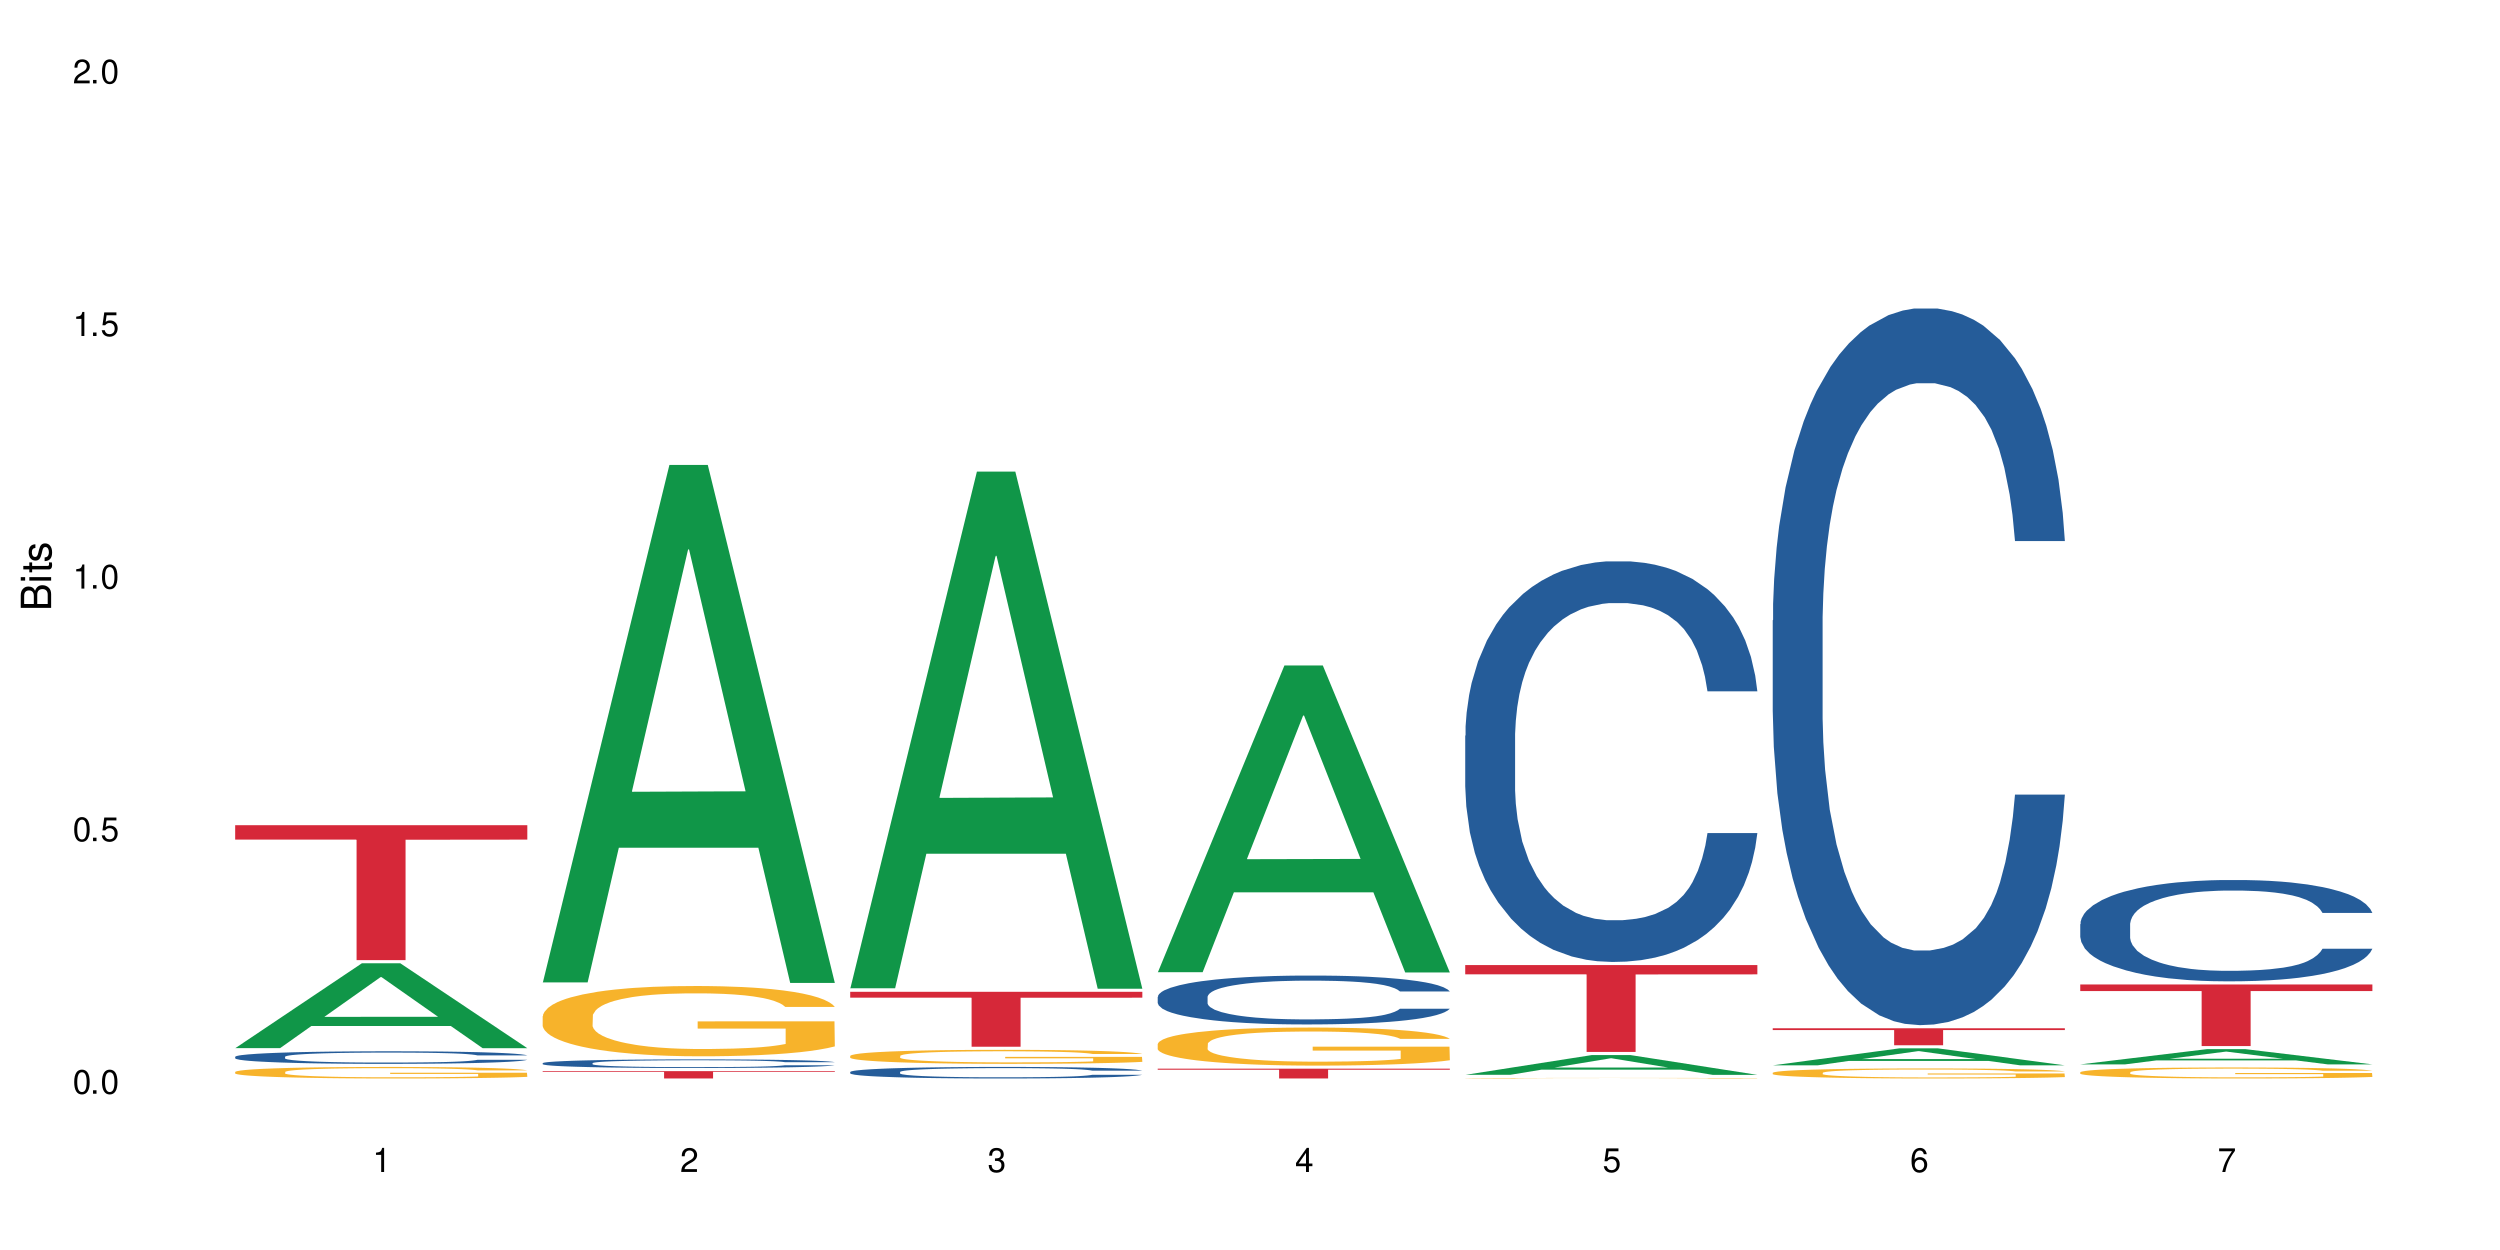 <?xml version="1.0" encoding="UTF-8"?>
<svg xmlns="http://www.w3.org/2000/svg" xmlns:xlink="http://www.w3.org/1999/xlink" width="720" height="360" viewBox="0 0 720 360">
<defs>
<g>
<g id="glyph-0-0">
</g>
<g id="glyph-0-1">
<path d="M 2.641 -6.938 C 2 -6.938 1.422 -6.656 1.078 -6.172 C 0.641 -5.562 0.406 -4.641 0.406 -3.359 C 0.406 -1.016 1.188 0.219 2.641 0.219 C 4.078 0.219 4.859 -1.016 4.859 -3.297 C 4.859 -4.641 4.656 -5.547 4.203 -6.172 C 3.844 -6.656 3.281 -6.938 2.641 -6.938 Z M 2.641 -6.188 C 3.547 -6.188 4 -5.25 4 -3.375 C 4 -1.406 3.562 -0.484 2.625 -0.484 C 1.734 -0.484 1.281 -1.438 1.281 -3.344 C 1.281 -5.25 1.734 -6.188 2.641 -6.188 Z M 2.641 -6.188 "/>
</g>
<g id="glyph-0-2">
<path d="M 1.828 -1 L 0.828 -1 L 0.828 0 L 1.828 0 Z M 1.828 -1 "/>
</g>
<g id="glyph-0-3">
<path d="M 4.562 -6.797 L 1.062 -6.797 L 0.547 -3.094 L 1.328 -3.094 C 1.719 -3.562 2.047 -3.734 2.578 -3.734 C 3.484 -3.734 4.062 -3.109 4.062 -2.094 C 4.062 -1.125 3.484 -0.531 2.578 -0.531 C 1.828 -0.531 1.375 -0.906 1.188 -1.672 L 0.328 -1.672 C 0.453 -1.109 0.547 -0.844 0.75 -0.594 C 1.125 -0.078 1.828 0.219 2.594 0.219 C 3.969 0.219 4.922 -0.781 4.922 -2.219 C 4.922 -3.562 4.031 -4.484 2.719 -4.484 C 2.25 -4.484 1.859 -4.359 1.469 -4.062 L 1.734 -5.969 L 4.562 -5.969 Z M 4.562 -6.797 "/>
</g>
<g id="glyph-0-4">
<path d="M 2.484 -4.938 L 2.484 0 L 3.328 0 L 3.328 -6.938 L 2.766 -6.938 C 2.469 -5.875 2.281 -5.734 0.984 -5.562 L 0.984 -4.938 Z M 2.484 -4.938 "/>
</g>
<g id="glyph-0-5">
<path d="M 4.859 -0.828 L 1.281 -0.828 C 1.359 -1.406 1.672 -1.781 2.5 -2.281 L 3.469 -2.828 C 4.406 -3.344 4.906 -4.062 4.906 -4.906 C 4.906 -5.484 4.672 -6.031 4.266 -6.406 C 3.859 -6.766 3.375 -6.938 2.719 -6.938 C 1.859 -6.938 1.219 -6.625 0.844 -6.031 C 0.609 -5.672 0.5 -5.234 0.484 -4.531 L 1.328 -4.531 C 1.359 -5.016 1.406 -5.281 1.531 -5.516 C 1.75 -5.938 2.188 -6.203 2.703 -6.203 C 3.469 -6.203 4.031 -5.641 4.031 -4.891 C 4.031 -4.344 3.719 -3.859 3.125 -3.516 L 2.234 -3 C 0.812 -2.172 0.406 -1.531 0.328 -0.016 L 4.859 -0.016 Z M 4.859 -0.828 "/>
</g>
<g id="glyph-0-6">
<path d="M 2.125 -3.188 L 2.578 -3.188 C 3.5 -3.188 3.984 -2.766 3.984 -1.922 C 3.984 -1.062 3.469 -0.531 2.594 -0.531 C 1.656 -0.531 1.203 -1 1.156 -2.016 L 0.312 -2.016 C 0.344 -1.453 0.438 -1.094 0.609 -0.781 C 0.953 -0.109 1.625 0.219 2.547 0.219 C 3.953 0.219 4.859 -0.625 4.859 -1.938 C 4.859 -2.828 4.516 -3.297 3.703 -3.594 C 4.344 -3.844 4.656 -4.328 4.656 -5.031 C 4.656 -6.219 3.875 -6.938 2.578 -6.938 C 1.203 -6.938 0.484 -6.172 0.453 -4.703 L 1.297 -4.703 C 1.312 -5.125 1.344 -5.359 1.453 -5.578 C 1.641 -5.969 2.062 -6.203 2.594 -6.203 C 3.344 -6.203 3.797 -5.75 3.797 -5 C 3.797 -4.516 3.609 -4.219 3.25 -4.047 C 3.016 -3.953 2.703 -3.922 2.125 -3.906 Z M 2.125 -3.188 "/>
</g>
<g id="glyph-0-7">
<path d="M 3.141 -1.672 L 3.141 0 L 3.984 0 L 3.984 -1.672 L 4.984 -1.672 L 4.984 -2.438 L 3.984 -2.438 L 3.984 -6.938 L 3.359 -6.938 L 0.266 -2.578 L 0.266 -1.672 Z M 3.141 -2.438 L 1 -2.438 L 3.141 -5.5 Z M 3.141 -2.438 "/>
</g>
<g id="glyph-0-8">
<path d="M 4.781 -5.125 C 4.609 -6.266 3.891 -6.938 2.844 -6.938 C 2.094 -6.938 1.422 -6.578 1.031 -5.953 C 0.594 -5.266 0.406 -4.422 0.406 -3.172 C 0.406 -2 0.578 -1.25 0.984 -0.641 C 1.359 -0.078 1.953 0.219 2.703 0.219 C 3.984 0.219 4.922 -0.75 4.922 -2.094 C 4.922 -3.375 4.062 -4.281 2.844 -4.281 C 2.172 -4.281 1.641 -4.031 1.281 -3.516 C 1.281 -5.234 1.828 -6.188 2.797 -6.188 C 3.391 -6.188 3.797 -5.797 3.938 -5.125 Z M 2.734 -3.531 C 3.547 -3.531 4.062 -2.953 4.062 -2.031 C 4.062 -1.156 3.484 -0.531 2.703 -0.531 C 1.922 -0.531 1.328 -1.188 1.328 -2.078 C 1.328 -2.938 1.906 -3.531 2.734 -3.531 Z M 2.734 -3.531 "/>
</g>
<g id="glyph-0-9">
<path d="M 4.984 -6.797 L 0.438 -6.797 L 0.438 -5.969 L 4.109 -5.969 C 2.5 -3.656 1.828 -2.234 1.328 0 L 2.219 0 C 2.594 -2.172 3.453 -4.047 4.984 -6.094 Z M 4.984 -6.797 "/>
</g>
<g id="glyph-1-0">
</g>
<g id="glyph-1-1">
<path d="M 0 -0.953 L 0 -4.891 C 0 -5.719 -0.234 -6.344 -0.734 -6.797 C -1.188 -7.234 -1.812 -7.469 -2.5 -7.469 C -3.547 -7.469 -4.188 -7 -4.625 -5.875 C -4.984 -6.688 -5.625 -7.094 -6.531 -7.094 C -7.172 -7.094 -7.734 -6.859 -8.141 -6.391 C -8.562 -5.922 -8.75 -5.344 -8.75 -4.5 L -8.75 -0.953 Z M -4.984 -2.062 L -7.766 -2.062 L -7.766 -4.219 C -7.766 -4.844 -7.688 -5.203 -7.453 -5.5 C -7.219 -5.812 -6.859 -5.969 -6.375 -5.969 C -5.891 -5.969 -5.531 -5.812 -5.297 -5.5 C -5.062 -5.203 -4.984 -4.844 -4.984 -4.219 Z M -0.984 -2.062 L -4 -2.062 L -4 -4.781 C -4 -5.766 -3.438 -6.359 -2.484 -6.359 C -1.547 -6.359 -0.984 -5.766 -0.984 -4.781 Z M -0.984 -2.062 "/>
</g>
<g id="glyph-1-2">
<path d="M -6.281 -1.797 L -6.281 -0.797 L 0 -0.797 L 0 -1.797 Z M -8.75 -1.797 L -8.75 -0.797 L -7.484 -0.797 L -7.484 -1.797 Z M -8.75 -1.797 "/>
</g>
<g id="glyph-1-3">
<path d="M -6.281 -3.047 L -6.281 -2.016 L -8.016 -2.016 L -8.016 -1.016 L -6.281 -1.016 L -6.281 -0.172 L -5.469 -0.172 L -5.469 -1.016 L -0.719 -1.016 C -0.078 -1.016 0.281 -1.453 0.281 -2.234 C 0.281 -2.5 0.25 -2.719 0.188 -3.047 L -0.641 -3.047 C -0.609 -2.906 -0.594 -2.766 -0.594 -2.562 C -0.594 -2.141 -0.719 -2.016 -1.156 -2.016 L -5.469 -2.016 L -5.469 -3.047 Z M -6.281 -3.047 "/>
</g>
<g id="glyph-1-4">
<path d="M -4.531 -5.25 C -5.766 -5.25 -6.469 -4.422 -6.469 -2.969 C -6.469 -1.516 -5.719 -0.562 -4.547 -0.562 C -3.562 -0.562 -3.094 -1.062 -2.734 -2.562 L -2.516 -3.484 C -2.344 -4.188 -2.094 -4.469 -1.641 -4.469 C -1.047 -4.469 -0.641 -3.875 -0.641 -3 C -0.641 -2.453 -0.797 -2 -1.062 -1.75 C -1.25 -1.594 -1.422 -1.531 -1.875 -1.469 L -1.875 -0.406 C -0.422 -0.453 0.281 -1.266 0.281 -2.922 C 0.281 -4.5 -0.5 -5.516 -1.719 -5.516 C -2.656 -5.516 -3.172 -4.984 -3.469 -3.734 L -3.703 -2.766 C -3.891 -1.953 -4.156 -1.609 -4.594 -1.609 C -5.188 -1.609 -5.547 -2.125 -5.547 -2.938 C -5.547 -3.75 -5.203 -4.172 -4.531 -4.203 Z M -4.531 -5.25 "/>
</g>
</g>
</defs>
<rect x="-72" y="-36" width="864" height="432" fill="rgb(100%, 100%, 100%)" fill-opacity="1"/>
<path fill-rule="nonzero" fill="rgb(6.275%, 58.824%, 28.235%)" fill-opacity="1" d="M 67.73 301.859 L 67.82 301.836 L 104.227 277.418 L 115.281 277.418 L 151.867 301.883 L 139.012 301.883 L 129.844 295.496 L 89.664 295.496 L 80.676 301.859 L 67.73 301.859 L 93.527 292.855 L 126.156 292.832 L 109.887 281.414 L 109.707 281.391 L 109.527 281.461 L 93.438 292.832 L 93.527 292.855 Z M 67.73 301.859 "/>
<path fill-rule="nonzero" fill="rgb(14.51%, 36.078%, 60%)" fill-opacity="1" d="M 67.73 304.348 L 67.832 304.344 L 67.832 304.266 L 68.141 304.141 L 68.859 303.98 L 69.578 303.871 L 71.426 303.676 L 73.988 303.488 L 76.656 303.344 L 78.605 303.258 L 80.352 303.191 L 84.352 303.066 L 86.918 303.004 L 89.688 302.949 L 93.074 302.895 L 95.535 302.859 L 101.078 302.809 L 105.18 302.785 L 108.363 302.773 L 115.238 302.773 L 119.34 302.785 L 122.316 302.805 L 125.598 302.828 L 128.371 302.859 L 133.191 302.934 L 137.5 303.023 L 139.449 303.078 L 142.527 303.18 L 144.891 303.281 L 146.531 303.367 L 148.379 303.488 L 150.02 303.637 L 151.25 303.805 L 151.867 303.949 L 137.5 303.949 L 136.785 303.816 L 135.961 303.715 L 134.422 303.578 L 132.883 303.48 L 130.73 303.387 L 128.781 303.324 L 126.113 303.262 L 123.754 303.219 L 121.289 303.191 L 118.93 303.172 L 114.414 303.152 L 109.184 303.152 L 107.234 303.156 L 103.23 303.184 L 101.078 303.207 L 98 303.254 L 95.844 303.297 L 93.281 303.363 L 91.535 303.418 L 89.379 303.504 L 87.84 303.582 L 86.098 303.691 L 85.07 303.773 L 84.148 303.863 L 83.328 303.973 L 82.711 304.09 L 82.301 304.211 L 82.094 304.332 L 82.094 304.844 L 82.301 304.965 L 82.812 305.102 L 84.148 305.305 L 86.098 305.48 L 88.355 305.617 L 90.508 305.719 L 91.742 305.766 L 93.383 305.816 L 95.945 305.883 L 99.641 305.949 L 101.797 305.977 L 105.078 306.004 L 108.465 306.016 L 112.98 306.016 L 116.98 306.004 L 119.648 305.984 L 122.418 305.957 L 126.215 305.902 L 128.574 305.852 L 130.629 305.785 L 132.168 305.723 L 133.191 305.672 L 134.73 305.57 L 135.961 305.457 L 136.887 305.34 L 137.5 305.227 L 151.867 305.227 L 151.25 305.359 L 150.328 305.488 L 149.402 305.586 L 147.969 305.699 L 146.324 305.805 L 143.965 305.918 L 142.016 305.996 L 139.449 306.078 L 137.09 306.141 L 134.527 306.195 L 130.73 306.262 L 128.266 306.297 L 125.598 306.324 L 122.418 306.352 L 118.418 306.375 L 114.109 306.391 L 110.105 306.391 L 105.797 306.387 L 102.617 306.371 L 98.41 306.344 L 93.176 306.281 L 89.379 306.219 L 86.406 306.156 L 83.84 306.09 L 80.969 306.004 L 77.273 305.855 L 75.016 305.742 L 73.477 305.652 L 71.734 305.523 L 70.5 305.406 L 69.066 305.223 L 68.039 304.988 L 67.73 304.805 Z M 67.73 304.348 "/>
<path fill-rule="nonzero" fill="rgb(96.863%, 70.196%, 16.863%)" fill-opacity="1" d="M 67.73 308.707 L 67.832 308.703 L 67.832 308.641 L 68.242 308.504 L 69.27 308.316 L 70.605 308.164 L 72.039 308.043 L 72.965 307.977 L 74.504 307.887 L 75.836 307.82 L 79.223 307.684 L 83.531 307.555 L 85.891 307.5 L 88.559 307.449 L 92.355 307.391 L 94.102 307.371 L 99.438 307.32 L 105.488 307.293 L 112.16 307.281 L 115.238 307.285 L 119.441 307.297 L 125.188 307.332 L 128.473 307.363 L 131.039 307.391 L 133.707 307.43 L 136.988 307.492 L 140.066 307.566 L 142.527 307.637 L 144.992 307.73 L 147.043 307.824 L 148.789 307.934 L 150.328 308.059 L 151.25 308.164 L 151.867 308.273 L 137.605 308.273 L 136.785 308.164 L 135.859 308.082 L 134.32 307.984 L 132.781 307.91 L 131.242 307.852 L 128.371 307.773 L 125.906 307.727 L 122.828 307.684 L 119.855 307.656 L 116.469 307.637 L 114.414 307.633 L 108.977 307.633 L 104.055 307.652 L 101.18 307.676 L 99.129 307.703 L 96.254 307.746 L 94.512 307.785 L 93.484 307.809 L 90.406 307.902 L 88.355 307.988 L 87.227 308.043 L 85.789 308.137 L 84.762 308.219 L 83.633 308.34 L 83.02 308.43 L 82.199 308.637 L 82.094 309.184 L 82.402 309.297 L 83.02 309.422 L 83.84 309.531 L 85.07 309.648 L 86.301 309.734 L 88.457 309.852 L 90.305 309.934 L 91.742 309.984 L 94.512 310.066 L 95.641 310.094 L 98.309 310.148 L 101.078 310.191 L 104.465 310.227 L 107.027 310.246 L 111.133 310.262 L 116.363 310.262 L 122.52 310.242 L 126.422 310.219 L 129.09 310.191 L 130.832 310.172 L 132.988 310.137 L 134.527 310.109 L 135.961 310.074 L 137.707 310.023 L 137.707 309.297 L 112.363 309.293 L 112.363 308.953 L 151.762 308.953 L 151.867 310.137 L 149.711 310.219 L 147.043 310.301 L 144.48 310.359 L 141.812 310.41 L 138.016 310.469 L 134.938 310.504 L 130.215 310.547 L 125.906 310.574 L 121.395 310.594 L 117.391 310.602 L 112.672 310.605 L 108.465 310.602 L 103.949 310.582 L 100.359 310.559 L 97.074 310.527 L 93.793 310.488 L 89.688 310.422 L 87.02 310.371 L 84.25 310.309 L 81.48 310.234 L 79.016 310.152 L 77.375 310.086 L 75.734 310.016 L 73.988 309.922 L 72.348 309.82 L 71.117 309.727 L 69.988 309.621 L 69.168 309.52 L 68.348 309.383 L 67.938 309.273 L 67.73 309.18 Z M 67.73 308.707 "/>
<path fill-rule="nonzero" fill="rgb(83.922%, 15.686%, 22.353%)" fill-opacity="1" d="M 67.73 237.648 L 151.867 237.648 L 151.867 241.809 L 116.801 241.848 L 116.801 276.527 L 102.695 276.527 L 102.695 241.883 L 102.488 241.809 L 67.73 241.809 Z M 67.73 237.648 "/>
<path fill-rule="nonzero" fill="rgb(6.275%, 58.824%, 28.235%)" fill-opacity="1" d="M 156.293 282.938 L 156.383 282.801 L 192.789 133.906 L 203.844 133.906 L 240.43 283.078 L 227.574 283.078 L 218.406 244.141 L 178.227 244.141 L 169.238 282.938 L 156.293 282.938 L 182.094 228.031 L 214.723 227.895 L 198.453 158.277 L 198.273 158.141 L 198.094 158.559 L 182.004 227.895 L 182.094 228.031 Z M 156.293 282.938 "/>
<path fill-rule="nonzero" fill="rgb(14.51%, 36.078%, 60%)" fill-opacity="1" d="M 156.293 306.184 L 156.398 306.18 L 156.398 306.129 L 156.703 306.039 L 157.422 305.934 L 158.141 305.855 L 159.988 305.723 L 162.555 305.594 L 165.223 305.492 L 167.172 305.434 L 168.914 305.391 L 172.918 305.305 L 175.48 305.262 L 178.25 305.223 L 181.637 305.184 L 184.102 305.164 L 189.641 305.125 L 193.746 305.109 L 196.926 305.102 L 203.801 305.102 L 207.902 305.113 L 210.879 305.125 L 214.164 305.141 L 216.934 305.164 L 221.754 305.211 L 226.066 305.277 L 228.016 305.312 L 231.094 305.383 L 233.453 305.449 L 235.094 305.508 L 236.941 305.594 L 238.582 305.695 L 239.812 305.812 L 240.43 305.91 L 226.066 305.91 L 225.348 305.816 L 224.527 305.746 L 222.988 305.656 L 221.449 305.59 L 219.293 305.523 L 217.344 305.48 L 214.676 305.438 L 212.316 305.41 L 209.855 305.391 L 207.492 305.375 L 202.98 305.363 L 197.746 305.363 L 195.797 305.367 L 191.797 305.383 L 189.641 305.402 L 186.562 305.434 L 184.406 305.461 L 181.844 305.508 L 180.098 305.547 L 177.945 305.605 L 176.406 305.656 L 174.66 305.73 L 173.633 305.789 L 172.711 305.852 L 171.891 305.926 L 171.273 306.008 L 170.863 306.09 L 170.66 306.172 L 170.66 306.523 L 170.863 306.605 L 171.379 306.703 L 172.711 306.84 L 174.66 306.961 L 176.918 307.055 L 179.074 307.125 L 180.305 307.156 L 181.945 307.191 L 184.512 307.238 L 188.203 307.281 L 190.359 307.301 L 193.641 307.32 L 197.027 307.328 L 201.543 307.328 L 205.543 307.32 L 208.211 307.309 L 210.98 307.289 L 214.777 307.25 L 217.137 307.215 L 219.191 307.172 L 220.73 307.129 L 221.754 307.094 L 223.293 307.023 L 224.527 306.945 L 225.449 306.863 L 226.066 306.789 L 240.43 306.789 L 239.812 306.879 L 238.891 306.969 L 237.969 307.031 L 236.531 307.113 L 234.891 307.184 L 232.527 307.262 L 230.578 307.312 L 228.016 307.371 L 225.656 307.414 L 223.09 307.453 L 219.293 307.5 L 216.832 307.52 L 214.164 307.543 L 210.98 307.559 L 206.98 307.574 L 202.672 307.586 L 198.668 307.586 L 194.359 307.582 L 191.18 307.574 L 186.973 307.555 L 181.738 307.512 L 177.945 307.469 L 174.969 307.426 L 172.402 307.379 L 169.531 307.32 L 165.836 307.219 L 163.578 307.141 L 162.039 307.078 L 160.297 306.988 L 159.066 306.91 L 157.629 306.781 L 156.602 306.621 L 156.293 306.496 Z M 156.293 306.184 "/>
<path fill-rule="nonzero" fill="rgb(96.863%, 70.196%, 16.863%)" fill-opacity="1" d="M 156.293 292.641 L 156.398 292.621 L 156.398 292.25 L 156.809 291.422 L 157.832 290.273 L 159.168 289.332 L 160.605 288.59 L 161.527 288.203 L 163.066 287.648 L 164.398 287.242 L 167.785 286.41 L 172.094 285.633 L 174.457 285.301 L 177.121 284.988 L 180.918 284.637 L 182.664 284.508 L 188 284.211 L 194.051 284.027 L 200.723 283.969 L 203.801 283.988 L 208.008 284.062 L 213.754 284.266 L 217.035 284.449 L 219.602 284.637 L 222.27 284.875 L 225.551 285.246 L 228.629 285.688 L 231.094 286.133 L 233.555 286.688 L 235.605 287.277 L 237.352 287.926 L 238.891 288.703 L 239.812 289.348 L 240.43 289.996 L 226.168 289.996 L 225.348 289.348 L 224.422 288.852 L 222.883 288.242 L 221.344 287.797 L 219.805 287.445 L 216.934 286.965 L 214.473 286.668 L 211.395 286.41 L 208.418 286.242 L 205.031 286.133 L 202.98 286.098 L 197.543 286.098 L 192.617 286.227 L 189.742 286.375 L 187.691 286.52 L 184.816 286.797 L 183.074 287.02 L 182.047 287.168 L 178.969 287.742 L 176.918 288.258 L 175.789 288.609 L 174.352 289.164 L 173.328 289.664 L 172.199 290.402 L 171.582 290.957 L 170.762 292.215 L 170.66 295.543 L 170.965 296.246 L 171.582 297.004 L 172.402 297.668 L 173.633 298.371 L 174.867 298.906 L 177.02 299.629 L 178.867 300.109 L 180.305 300.422 L 183.074 300.922 L 184.203 301.09 L 186.871 301.422 L 189.641 301.68 L 193.027 301.902 L 195.59 302.012 L 199.695 302.105 L 204.93 302.105 L 211.086 301.996 L 214.984 301.848 L 217.652 301.699 L 219.395 301.57 L 221.551 301.367 L 223.09 301.18 L 224.527 300.977 L 226.27 300.664 L 226.27 296.246 L 200.926 296.227 L 200.926 294.156 L 240.328 294.137 L 240.43 301.367 L 238.273 301.863 L 235.605 302.344 L 233.043 302.715 L 230.375 303.031 L 226.578 303.379 L 223.5 303.602 L 218.781 303.863 L 214.473 304.027 L 209.957 304.137 L 205.953 304.195 L 201.234 304.211 L 197.027 304.176 L 192.512 304.066 L 188.922 303.918 L 185.641 303.73 L 182.355 303.492 L 178.25 303.102 L 175.582 302.789 L 172.812 302.402 L 170.043 301.938 L 167.582 301.441 L 165.938 301.051 L 164.297 300.609 L 162.555 300.055 L 160.91 299.426 L 159.68 298.852 L 158.551 298.203 L 157.73 297.594 L 156.91 296.762 L 156.5 296.098 L 156.293 295.523 Z M 156.293 292.641 "/>
<path fill-rule="nonzero" fill="rgb(83.922%, 15.686%, 22.353%)" fill-opacity="1" d="M 156.293 308.477 L 240.43 308.477 L 240.43 308.707 L 205.363 308.707 L 205.363 310.605 L 191.258 310.605 L 191.258 308.711 L 191.051 308.707 L 156.293 308.707 Z M 156.293 308.477 "/>
<path fill-rule="nonzero" fill="rgb(6.275%, 58.824%, 28.235%)" fill-opacity="1" d="M 244.859 284.613 L 244.949 284.473 L 281.352 135.812 L 292.41 135.812 L 328.992 284.754 L 316.141 284.754 L 306.969 245.875 L 266.789 245.875 L 257.801 284.613 L 244.859 284.613 L 270.656 229.793 L 303.285 229.652 L 287.016 160.145 L 286.836 160.004 L 286.656 160.426 L 270.566 229.652 L 270.656 229.793 Z M 244.859 284.613 "/>
<path fill-rule="nonzero" fill="rgb(14.51%, 36.078%, 60%)" fill-opacity="1" d="M 244.859 308.723 L 244.961 308.723 L 244.961 308.648 L 245.27 308.531 L 245.988 308.387 L 246.703 308.285 L 248.551 308.105 L 251.117 307.934 L 253.785 307.801 L 255.734 307.719 L 257.477 307.66 L 261.48 307.547 L 264.043 307.488 L 266.816 307.438 L 270.199 307.387 L 272.664 307.355 L 278.203 307.305 L 282.309 307.285 L 285.488 307.277 L 292.363 307.277 L 296.469 307.289 L 299.441 307.305 L 302.727 307.328 L 305.496 307.355 L 310.32 307.422 L 314.629 307.508 L 316.578 307.555 L 319.656 307.648 L 322.016 307.742 L 323.656 307.82 L 325.504 307.934 L 327.145 308.07 L 328.379 308.227 L 328.992 308.355 L 314.629 308.355 L 313.91 308.234 L 313.09 308.141 L 311.551 308.016 L 310.012 307.926 L 307.855 307.84 L 305.906 307.781 L 303.238 307.723 L 300.879 307.688 L 298.418 307.66 L 296.059 307.641 L 291.543 307.621 L 286.309 307.621 L 284.359 307.629 L 280.359 307.652 L 278.203 307.676 L 275.125 307.719 L 272.973 307.758 L 270.406 307.816 L 268.66 307.871 L 266.508 307.949 L 264.969 308.02 L 263.223 308.117 L 262.199 308.195 L 261.273 308.281 L 260.453 308.379 L 259.84 308.488 L 259.426 308.602 L 259.223 308.711 L 259.223 309.18 L 259.426 309.289 L 259.941 309.418 L 261.273 309.605 L 263.223 309.766 L 265.48 309.895 L 267.637 309.984 L 268.867 310.027 L 270.508 310.074 L 273.074 310.137 L 276.77 310.199 L 278.922 310.223 L 282.207 310.246 L 285.59 310.258 L 290.105 310.258 L 294.109 310.246 L 296.773 310.23 L 299.547 310.207 L 303.344 310.156 L 305.703 310.105 L 307.754 310.047 L 309.293 309.992 L 310.32 309.941 L 311.859 309.848 L 313.09 309.746 L 314.012 309.637 L 314.629 309.535 L 328.992 309.535 L 328.379 309.656 L 327.453 309.773 L 326.531 309.863 L 325.094 309.969 L 323.453 310.062 L 321.094 310.172 L 319.145 310.242 L 316.578 310.316 L 314.219 310.375 L 311.652 310.426 L 307.855 310.488 L 305.395 310.516 L 302.727 310.547 L 299.547 310.57 L 295.543 310.59 L 291.234 310.602 L 287.234 310.605 L 282.926 310.602 L 279.742 310.586 L 275.535 310.559 L 270.305 310.504 L 266.508 310.449 L 263.531 310.391 L 260.965 310.328 L 258.094 310.246 L 254.398 310.113 L 252.145 310.008 L 250.605 309.926 L 248.859 309.805 L 247.629 309.699 L 246.191 309.527 L 245.164 309.312 L 244.859 309.145 Z M 244.859 308.723 "/>
<path fill-rule="nonzero" fill="rgb(96.863%, 70.196%, 16.863%)" fill-opacity="1" d="M 244.859 304.078 L 244.961 304.074 L 244.961 304 L 245.371 303.836 L 246.398 303.609 L 247.73 303.418 L 249.168 303.273 L 250.09 303.195 L 251.629 303.086 L 252.965 303.004 L 256.348 302.836 L 260.66 302.684 L 263.02 302.617 L 265.688 302.555 L 269.484 302.484 L 271.227 302.457 L 276.562 302.398 L 282.617 302.363 L 289.285 302.352 L 292.363 302.355 L 296.57 302.371 L 302.316 302.41 L 305.598 302.449 L 308.164 302.484 L 310.832 302.531 L 314.117 302.605 L 317.195 302.695 L 319.656 302.781 L 322.117 302.895 L 324.172 303.012 L 325.914 303.141 L 327.453 303.293 L 328.379 303.422 L 328.992 303.551 L 314.73 303.551 L 313.91 303.422 L 312.988 303.324 L 311.449 303.203 L 309.91 303.113 L 308.371 303.043 L 305.496 302.949 L 303.035 302.891 L 299.957 302.836 L 296.98 302.805 L 293.594 302.781 L 291.543 302.773 L 286.105 302.773 L 281.18 302.801 L 278.309 302.832 L 276.254 302.859 L 273.383 302.914 L 271.637 302.961 L 270.613 302.988 L 267.535 303.102 L 265.48 303.207 L 264.352 303.277 L 262.918 303.387 L 261.891 303.484 L 260.762 303.633 L 260.145 303.742 L 259.324 303.996 L 259.223 304.656 L 259.531 304.797 L 260.145 304.949 L 260.965 305.082 L 262.199 305.223 L 263.43 305.328 L 265.582 305.473 L 267.43 305.566 L 268.867 305.629 L 271.637 305.73 L 272.766 305.762 L 275.434 305.828 L 278.203 305.879 L 281.59 305.926 L 284.156 305.945 L 288.258 305.965 L 293.492 305.965 L 299.648 305.941 L 303.547 305.914 L 306.215 305.883 L 307.961 305.859 L 310.113 305.816 L 311.652 305.781 L 313.09 305.742 L 314.832 305.68 L 314.832 304.797 L 289.492 304.793 L 289.492 304.383 L 328.891 304.379 L 328.992 305.816 L 326.84 305.918 L 324.172 306.012 L 321.605 306.086 L 318.938 306.148 L 315.141 306.219 L 312.062 306.262 L 307.344 306.316 L 303.035 306.348 L 298.52 306.371 L 294.52 306.383 L 289.797 306.387 L 285.59 306.379 L 281.078 306.355 L 277.484 306.328 L 274.203 306.289 L 270.918 306.242 L 266.816 306.164 L 264.148 306.102 L 261.379 306.023 L 258.605 305.934 L 256.145 305.832 L 254.504 305.754 L 252.859 305.668 L 251.117 305.555 L 249.477 305.43 L 248.242 305.316 L 247.113 305.188 L 246.293 305.066 L 245.473 304.902 L 245.062 304.77 L 244.859 304.652 Z M 244.859 304.078 "/>
<path fill-rule="nonzero" fill="rgb(83.922%, 15.686%, 22.353%)" fill-opacity="1" d="M 244.859 285.645 L 328.992 285.645 L 328.992 287.336 L 293.93 287.352 L 293.93 301.461 L 279.82 301.461 L 279.82 287.367 L 279.617 287.336 L 244.859 287.336 Z M 244.859 285.645 "/>
<path fill-rule="nonzero" fill="rgb(6.275%, 58.824%, 28.235%)" fill-opacity="1" d="M 333.422 279.996 L 333.512 279.914 L 369.914 191.66 L 380.973 191.66 L 417.555 280.078 L 404.703 280.078 L 395.535 257 L 355.355 257 L 346.363 279.996 L 333.422 279.996 L 359.219 247.449 L 391.848 247.367 L 375.578 206.105 L 375.398 206.023 L 375.219 206.273 L 359.129 247.367 L 359.219 247.449 Z M 333.422 279.996 "/>
<path fill-rule="nonzero" fill="rgb(14.51%, 36.078%, 60%)" fill-opacity="1" d="M 333.422 287.094 L 333.523 287.078 L 333.523 286.77 L 333.832 286.281 L 334.551 285.664 L 335.27 285.238 L 337.113 284.48 L 339.68 283.746 L 342.348 283.18 L 344.297 282.848 L 346.043 282.59 L 350.043 282.113 L 352.609 281.871 L 355.379 281.652 L 358.766 281.434 L 361.227 281.305 L 366.766 281.098 L 370.871 281.008 L 374.051 280.969 L 380.926 280.969 L 385.031 281.02 L 388.008 281.086 L 391.289 281.188 L 394.059 281.305 L 398.883 281.586 L 403.191 281.945 L 405.141 282.152 L 408.219 282.551 L 410.578 282.938 L 412.223 283.273 L 414.066 283.746 L 415.711 284.328 L 416.941 284.984 L 417.555 285.535 L 403.191 285.535 L 402.473 285.02 L 401.652 284.621 L 400.113 284.094 L 398.574 283.723 L 396.422 283.348 L 394.469 283.105 L 391.805 282.859 L 389.441 282.707 L 386.98 282.59 L 384.621 282.512 L 380.105 282.434 L 374.875 282.434 L 372.922 282.461 L 368.922 282.562 L 366.766 282.652 L 363.688 282.836 L 361.535 283 L 358.969 283.258 L 357.227 283.477 L 355.07 283.812 L 353.531 284.109 L 351.789 284.531 L 350.762 284.855 L 349.836 285.215 L 349.016 285.641 L 348.402 286.09 L 347.992 286.566 L 347.785 287.027 L 347.785 289.023 L 347.992 289.484 L 348.504 290.027 L 349.836 290.809 L 351.789 291.492 L 354.043 292.031 L 356.199 292.418 L 357.43 292.598 L 359.07 292.805 L 361.637 293.062 L 365.332 293.32 L 367.484 293.422 L 370.77 293.523 L 374.156 293.578 L 378.668 293.578 L 382.672 293.523 L 385.34 293.461 L 388.109 293.359 L 391.906 293.141 L 394.266 292.934 L 396.316 292.688 L 397.855 292.445 L 398.883 292.238 L 400.422 291.84 L 401.652 291.402 L 402.578 290.953 L 403.191 290.516 L 417.555 290.516 L 416.941 291.027 L 416.016 291.531 L 415.094 291.902 L 413.656 292.355 L 412.016 292.754 L 409.656 293.203 L 407.707 293.5 L 405.141 293.82 L 402.781 294.066 L 400.215 294.285 L 396.422 294.543 L 393.957 294.668 L 391.289 294.785 L 388.109 294.887 L 384.109 294.977 L 379.797 295.031 L 375.797 295.043 L 371.488 295.016 L 368.305 294.965 L 364.102 294.852 L 358.867 294.617 L 355.07 294.375 L 352.094 294.129 L 349.531 293.871 L 346.656 293.523 L 342.965 292.957 L 340.707 292.52 L 339.168 292.16 L 337.422 291.66 L 336.191 291.211 L 334.754 290.488 L 333.73 289.574 L 333.422 288.867 Z M 333.422 287.094 "/>
<path fill-rule="nonzero" fill="rgb(96.863%, 70.196%, 16.863%)" fill-opacity="1" d="M 333.422 300.629 L 333.523 300.617 L 333.523 300.418 L 333.934 299.969 L 334.961 299.348 L 336.293 298.836 L 337.73 298.438 L 338.652 298.227 L 340.191 297.926 L 341.527 297.707 L 344.914 297.254 L 349.223 296.836 L 351.582 296.652 L 354.25 296.484 L 358.047 296.293 L 359.789 296.223 L 365.125 296.062 L 371.18 295.965 L 377.848 295.934 L 380.926 295.941 L 385.133 295.984 L 390.879 296.094 L 394.164 296.195 L 396.727 296.293 L 399.395 296.422 L 402.68 296.625 L 405.758 296.863 L 408.219 297.105 L 410.684 297.406 L 412.734 297.727 L 414.477 298.074 L 416.016 298.496 L 416.941 298.848 L 417.555 299.195 L 403.293 299.195 L 402.473 298.848 L 401.551 298.574 L 400.012 298.246 L 398.473 298.004 L 396.934 297.816 L 394.059 297.555 L 391.598 297.395 L 388.52 297.254 L 385.543 297.164 L 382.156 297.105 L 380.105 297.086 L 374.668 297.086 L 369.742 297.156 L 366.871 297.234 L 364.816 297.316 L 361.945 297.465 L 360.199 297.586 L 359.176 297.664 L 356.098 297.977 L 354.043 298.254 L 352.914 298.445 L 351.48 298.746 L 350.453 299.016 L 349.324 299.418 L 348.711 299.719 L 347.887 300.398 L 347.785 302.199 L 348.094 302.582 L 348.711 302.992 L 349.531 303.352 L 350.762 303.73 L 351.992 304.023 L 354.148 304.41 L 355.992 304.672 L 357.43 304.844 L 360.199 305.113 L 361.328 305.203 L 363.996 305.383 L 366.766 305.523 L 370.152 305.645 L 372.719 305.703 L 376.824 305.754 L 382.055 305.754 L 388.211 305.695 L 392.109 305.613 L 394.777 305.535 L 396.523 305.465 L 398.676 305.352 L 400.215 305.254 L 401.652 305.145 L 403.398 304.973 L 403.398 302.582 L 378.055 302.57 L 378.055 301.449 L 417.453 301.438 L 417.555 305.352 L 415.402 305.625 L 412.734 305.883 L 410.168 306.082 L 407.5 306.254 L 403.703 306.445 L 400.625 306.562 L 395.906 306.703 L 391.598 306.793 L 387.082 306.855 L 383.082 306.883 L 378.363 306.895 L 374.156 306.875 L 369.641 306.816 L 366.051 306.734 L 362.766 306.633 L 359.484 306.504 L 355.379 306.293 L 352.711 306.125 L 349.941 305.914 L 347.172 305.664 L 344.707 305.395 L 343.066 305.184 L 341.426 304.941 L 339.68 304.641 L 338.039 304.301 L 336.809 303.992 L 335.68 303.641 L 334.859 303.312 L 334.035 302.859 L 333.625 302.5 L 333.422 302.191 Z M 333.422 300.629 "/>
<path fill-rule="nonzero" fill="rgb(83.922%, 15.686%, 22.353%)" fill-opacity="1" d="M 333.422 307.785 L 417.555 307.785 L 417.555 308.086 L 382.492 308.09 L 382.492 310.605 L 368.383 310.605 L 368.383 308.094 L 368.18 308.086 L 333.422 308.086 Z M 333.422 307.785 "/>
<path fill-rule="nonzero" fill="rgb(6.275%, 58.824%, 28.235%)" fill-opacity="1" d="M 421.984 309.551 L 422.074 309.547 L 458.48 303.855 L 469.535 303.855 L 506.121 309.559 L 493.266 309.559 L 484.098 308.07 L 443.918 308.07 L 434.93 309.551 L 421.984 309.551 L 447.781 307.453 L 480.41 307.449 L 464.141 304.785 L 463.961 304.781 L 463.781 304.797 L 447.691 307.449 L 447.781 307.453 Z M 421.984 309.551 "/>
<path fill-rule="nonzero" fill="rgb(14.51%, 36.078%, 60%)" fill-opacity="1" d="M 421.984 211.871 L 422.086 211.766 L 422.086 209.238 L 422.395 205.23 L 423.113 200.168 L 423.832 196.688 L 425.68 190.465 L 428.242 184.453 L 430.91 179.812 L 432.859 177.07 L 434.605 174.961 L 438.605 171.062 L 441.172 169.059 L 443.941 167.266 L 447.328 165.473 L 449.789 164.418 L 455.332 162.73 L 459.434 161.992 L 462.617 161.676 L 469.488 161.676 L 473.594 162.098 L 476.57 162.625 L 479.852 163.469 L 482.625 164.418 L 487.445 166.738 L 491.754 169.691 L 493.703 171.379 L 496.781 174.645 L 499.145 177.809 L 500.785 180.551 L 502.633 184.453 L 504.273 189.199 L 505.504 194.578 L 506.121 199.113 L 491.754 199.113 L 491.035 194.895 L 490.215 191.625 L 488.676 187.301 L 487.137 184.242 L 484.984 181.184 L 483.035 179.18 L 480.367 177.176 L 478.008 175.91 L 475.543 174.961 L 473.184 174.328 L 468.668 173.695 L 463.438 173.695 L 461.488 173.906 L 457.484 174.75 L 455.332 175.488 L 452.254 176.965 L 450.098 178.336 L 447.531 180.445 L 445.789 182.238 L 443.633 184.98 L 442.094 187.406 L 440.352 190.887 L 439.324 193.523 L 438.402 196.477 L 437.582 199.957 L 436.965 203.648 L 436.555 207.551 L 436.348 211.344 L 436.348 227.691 L 436.555 231.488 L 437.066 235.918 L 438.402 242.352 L 440.352 247.941 L 442.609 252.367 L 444.762 255.531 L 445.992 257.008 L 447.637 258.695 L 450.199 260.805 L 453.895 262.914 L 456.051 263.758 L 459.332 264.602 L 462.719 265.023 L 467.234 265.023 L 471.234 264.602 L 473.902 264.074 L 476.672 263.23 L 480.469 261.438 L 482.828 259.75 L 484.879 257.746 L 486.418 255.742 L 487.445 254.055 L 488.984 250.785 L 490.215 247.203 L 491.141 243.512 L 491.754 239.926 L 506.121 239.926 L 505.504 244.145 L 504.582 248.254 L 503.656 251.312 L 502.223 255.004 L 500.578 258.273 L 498.219 261.965 L 496.27 264.391 L 493.703 267.027 L 491.344 269.031 L 488.781 270.824 L 484.984 272.934 L 482.52 273.988 L 479.852 274.938 L 476.672 275.781 L 472.672 276.52 L 468.363 276.941 L 464.359 277.047 L 460.051 276.836 L 456.871 276.414 L 452.664 275.465 L 447.43 273.566 L 443.633 271.562 L 440.66 269.559 L 438.094 267.449 L 435.219 264.602 L 431.527 259.961 L 429.27 256.375 L 427.73 253.422 L 425.984 249.309 L 424.754 245.621 L 423.32 239.715 L 422.293 232.227 L 421.984 226.426 Z M 421.984 211.871 "/>
<path fill-rule="nonzero" fill="rgb(96.863%, 70.196%, 16.863%)" fill-opacity="1" d="M 421.984 310.516 L 422.086 310.516 L 422.086 310.512 L 422.496 310.504 L 423.523 310.496 L 424.859 310.488 L 426.293 310.484 L 427.219 310.48 L 428.758 310.477 L 430.09 310.473 L 433.477 310.465 L 437.785 310.461 L 440.145 310.457 L 442.812 310.457 L 446.609 310.453 L 448.355 310.453 L 453.688 310.449 L 479.441 310.449 L 482.727 310.453 L 487.957 310.453 L 491.242 310.457 L 494.32 310.461 L 496.781 310.465 L 499.246 310.469 L 501.297 310.473 L 503.043 310.477 L 504.582 310.484 L 505.504 310.488 L 506.121 310.496 L 491.859 310.496 L 491.035 310.488 L 490.113 310.484 L 487.035 310.477 L 485.496 310.477 L 482.625 310.473 L 480.16 310.469 L 477.082 310.465 L 455.434 310.465 L 453.383 310.469 L 450.508 310.469 L 448.766 310.473 L 447.738 310.473 L 444.66 310.477 L 442.609 310.48 L 441.48 310.484 L 440.043 310.488 L 439.016 310.492 L 437.887 310.496 L 437.273 310.504 L 436.453 310.512 L 436.348 310.539 L 437.273 310.551 L 438.094 310.555 L 440.555 310.562 L 442.711 310.57 L 444.559 310.574 L 445.992 310.578 L 448.766 310.582 L 449.895 310.582 L 452.562 310.586 L 458.715 310.586 L 461.281 310.59 L 476.773 310.59 L 480.676 310.586 L 485.086 310.586 L 487.242 310.582 L 490.215 310.582 L 491.961 310.578 L 491.961 310.543 L 466.617 310.543 L 466.617 310.527 L 506.016 310.527 L 506.121 310.582 L 503.965 310.586 L 501.297 310.59 L 498.73 310.594 L 496.066 310.598 L 492.27 310.598 L 489.191 310.602 L 484.469 310.602 L 480.16 310.605 L 458.203 310.605 L 454.613 310.602 L 448.047 310.602 L 443.941 310.598 L 441.273 310.594 L 438.504 310.59 L 435.734 310.59 L 433.27 310.586 L 429.988 310.578 L 428.242 310.574 L 426.602 310.57 L 425.371 310.562 L 424.242 310.559 L 423.422 310.555 L 422.191 310.543 L 421.984 310.539 Z M 421.984 310.516 "/>
<path fill-rule="nonzero" fill="rgb(83.922%, 15.686%, 22.353%)" fill-opacity="1" d="M 421.984 277.938 L 506.121 277.938 L 506.121 280.617 L 471.055 280.641 L 471.055 302.965 L 456.945 302.965 L 456.945 280.664 L 456.742 280.617 L 421.984 280.617 Z M 421.984 277.938 "/>
<path fill-rule="nonzero" fill="rgb(6.275%, 58.824%, 28.235%)" fill-opacity="1" d="M 510.547 306.816 L 510.637 306.812 L 547.043 301.922 L 558.098 301.922 L 594.684 306.82 L 581.828 306.82 L 572.66 305.543 L 532.48 305.543 L 523.492 306.816 L 510.547 306.816 L 536.348 305.016 L 568.977 305.008 L 552.707 302.723 L 552.527 302.719 L 552.348 302.734 L 536.258 305.008 L 536.348 305.016 Z M 510.547 306.816 "/>
<path fill-rule="nonzero" fill="rgb(14.51%, 36.078%, 60%)" fill-opacity="1" d="M 510.547 178.664 L 510.652 178.473 L 510.652 173.945 L 510.957 166.777 L 511.676 157.723 L 512.395 151.5 L 514.242 140.367 L 516.809 129.617 L 519.473 121.316 L 521.426 116.41 L 523.168 112.637 L 527.168 105.66 L 529.734 102.074 L 532.504 98.867 L 535.891 95.66 L 538.355 93.773 L 543.895 90.754 L 548 89.434 L 551.18 88.867 L 558.055 88.867 L 562.156 89.625 L 565.133 90.566 L 568.418 92.074 L 571.188 93.773 L 576.008 97.926 L 580.32 103.207 L 582.27 106.223 L 585.348 112.07 L 587.707 117.73 L 589.348 122.637 L 591.195 129.617 L 592.836 138.105 L 594.066 147.727 L 594.684 155.836 L 580.32 155.836 L 579.602 148.293 L 578.781 142.445 L 577.242 134.711 L 575.703 129.238 L 573.547 123.77 L 571.598 120.184 L 568.93 116.598 L 566.57 114.336 L 564.105 112.637 L 561.746 111.508 L 557.234 110.375 L 552 110.375 L 550.051 110.75 L 546.051 112.262 L 543.895 113.582 L 540.816 116.223 L 538.66 118.676 L 536.098 122.449 L 534.352 125.656 L 532.199 130.559 L 530.66 134.898 L 528.914 141.125 L 527.887 145.84 L 526.965 151.121 L 526.145 157.348 L 525.527 163.949 L 525.117 170.93 L 524.914 177.719 L 524.914 206.961 L 525.117 213.75 L 525.629 221.672 L 526.965 233.18 L 528.914 243.18 L 531.172 251.102 L 533.324 256.762 L 534.559 259.402 L 536.199 262.422 L 538.766 266.195 L 542.457 269.965 L 544.613 271.477 L 547.895 272.984 L 551.281 273.738 L 555.797 273.738 L 559.797 272.984 L 562.465 272.043 L 565.234 270.531 L 569.031 267.324 L 571.391 264.309 L 573.445 260.723 L 574.984 257.137 L 576.008 254.121 L 577.547 248.273 L 578.781 241.859 L 579.703 235.258 L 580.32 228.844 L 594.684 228.844 L 594.066 236.387 L 593.145 243.746 L 592.223 249.215 L 590.785 255.816 L 589.145 261.668 L 586.781 268.27 L 584.832 272.605 L 582.27 277.324 L 579.91 280.906 L 577.344 284.113 L 573.547 287.887 L 571.086 289.773 L 568.418 291.473 L 565.234 292.98 L 561.234 294.301 L 556.926 295.055 L 552.922 295.246 L 548.613 294.867 L 545.434 294.113 L 541.227 292.414 L 535.992 289.02 L 532.199 285.434 L 529.223 281.852 L 526.656 278.078 L 523.785 272.984 L 520.09 264.684 L 517.832 258.27 L 516.293 252.988 L 514.551 245.633 L 513.316 239.027 L 511.883 228.465 L 510.855 215.07 L 510.547 204.695 Z M 510.547 178.664 "/>
<path fill-rule="nonzero" fill="rgb(96.863%, 70.196%, 16.863%)" fill-opacity="1" d="M 510.547 308.953 L 510.652 308.949 L 510.652 308.895 L 511.062 308.777 L 512.086 308.613 L 513.422 308.477 L 514.855 308.371 L 515.781 308.316 L 517.32 308.238 L 518.652 308.18 L 522.039 308.059 L 526.348 307.949 L 528.707 307.902 L 531.375 307.855 L 535.172 307.809 L 536.918 307.789 L 542.254 307.746 L 548.305 307.719 L 554.977 307.711 L 558.055 307.715 L 562.262 307.727 L 568.008 307.754 L 571.289 307.781 L 573.855 307.809 L 576.523 307.84 L 579.805 307.895 L 582.883 307.957 L 585.348 308.02 L 587.809 308.102 L 589.859 308.184 L 591.605 308.277 L 593.145 308.387 L 594.066 308.48 L 594.684 308.574 L 580.422 308.574 L 579.602 308.48 L 578.676 308.41 L 577.137 308.32 L 575.598 308.258 L 574.059 308.207 L 571.188 308.141 L 568.723 308.098 L 565.645 308.059 L 562.672 308.035 L 559.285 308.02 L 557.234 308.016 L 551.793 308.016 L 546.871 308.035 L 543.996 308.055 L 541.945 308.078 L 539.07 308.117 L 537.328 308.148 L 536.301 308.168 L 533.223 308.25 L 531.172 308.324 L 530.043 308.375 L 528.605 308.453 L 527.582 308.527 L 526.453 308.633 L 525.836 308.711 L 525.016 308.891 L 524.914 309.367 L 525.219 309.465 L 525.836 309.574 L 526.656 309.672 L 527.887 309.77 L 529.121 309.848 L 531.273 309.949 L 533.121 310.02 L 534.559 310.062 L 537.328 310.137 L 538.457 310.16 L 541.125 310.207 L 543.895 310.242 L 547.281 310.277 L 549.844 310.293 L 553.949 310.305 L 559.184 310.305 L 565.34 310.289 L 569.238 310.266 L 571.906 310.246 L 573.648 310.227 L 575.805 310.199 L 577.344 310.172 L 578.781 310.145 L 580.523 310.098 L 580.523 309.465 L 555.18 309.465 L 555.18 309.168 L 594.582 309.164 L 594.684 310.199 L 592.527 310.27 L 589.859 310.34 L 587.297 310.391 L 584.629 310.438 L 580.832 310.488 L 577.754 310.52 L 573.035 310.555 L 568.723 310.578 L 564.211 310.594 L 560.207 310.602 L 555.488 310.605 L 551.281 310.602 L 546.766 310.586 L 543.176 310.562 L 539.895 310.535 L 536.609 310.504 L 532.504 310.445 L 529.836 310.402 L 527.066 310.348 L 524.297 310.281 L 521.836 310.211 L 520.191 310.152 L 518.551 310.09 L 516.809 310.012 L 515.164 309.922 L 513.934 309.84 L 512.805 309.746 L 511.984 309.66 L 511.164 309.539 L 510.754 309.445 L 510.547 309.363 Z M 510.547 308.953 "/>
<path fill-rule="nonzero" fill="rgb(83.922%, 15.686%, 22.353%)" fill-opacity="1" d="M 510.547 296.137 L 594.684 296.137 L 594.684 296.66 L 559.617 296.664 L 559.617 301.031 L 545.512 301.031 L 545.512 296.668 L 545.305 296.66 L 510.547 296.66 Z M 510.547 296.137 "/>
<path fill-rule="nonzero" fill="rgb(6.275%, 58.824%, 28.235%)" fill-opacity="1" d="M 599.113 306.539 L 599.203 306.535 L 635.605 302.152 L 646.664 302.152 L 683.246 306.543 L 670.395 306.543 L 661.223 305.395 L 621.043 305.395 L 612.055 306.539 L 599.113 306.539 L 624.91 304.922 L 657.539 304.918 L 641.27 302.867 L 641.09 302.863 L 640.91 302.879 L 624.82 304.918 L 624.91 304.922 Z M 599.113 306.539 "/>
<path fill-rule="nonzero" fill="rgb(14.51%, 36.078%, 60%)" fill-opacity="1" d="M 599.113 266.148 L 599.215 266.121 L 599.215 265.48 L 599.523 264.469 L 600.238 263.188 L 600.957 262.309 L 602.805 260.734 L 605.371 259.215 L 608.039 258.039 L 609.988 257.348 L 611.73 256.812 L 615.734 255.828 L 618.297 255.32 L 621.07 254.867 L 624.453 254.414 L 626.918 254.145 L 632.457 253.719 L 636.562 253.531 L 639.742 253.453 L 646.617 253.453 L 650.723 253.559 L 653.695 253.691 L 656.98 253.906 L 659.75 254.145 L 664.574 254.734 L 668.883 255.48 L 670.832 255.906 L 673.91 256.734 L 676.27 257.531 L 677.91 258.227 L 679.758 259.215 L 681.398 260.414 L 682.633 261.773 L 683.246 262.922 L 668.883 262.922 L 668.164 261.855 L 667.344 261.027 L 665.805 259.934 L 664.266 259.16 L 662.109 258.387 L 660.16 257.879 L 657.492 257.375 L 655.133 257.055 L 652.672 256.812 L 650.312 256.652 L 645.797 256.492 L 640.562 256.492 L 638.613 256.547 L 634.613 256.762 L 632.457 256.945 L 629.379 257.32 L 627.227 257.668 L 624.66 258.199 L 622.914 258.652 L 620.762 259.348 L 619.223 259.961 L 617.477 260.84 L 616.453 261.508 L 615.527 262.254 L 614.707 263.133 L 614.09 264.066 L 613.68 265.055 L 613.477 266.016 L 613.477 270.148 L 613.68 271.109 L 614.195 272.227 L 615.527 273.855 L 617.477 275.27 L 619.734 276.387 L 621.891 277.188 L 623.121 277.562 L 624.762 277.988 L 627.328 278.523 L 631.02 279.055 L 633.176 279.27 L 636.461 279.48 L 639.844 279.59 L 644.359 279.59 L 648.359 279.48 L 651.027 279.348 L 653.801 279.137 L 657.594 278.684 L 659.957 278.254 L 662.008 277.75 L 663.547 277.242 L 664.574 276.816 L 666.113 275.988 L 667.344 275.082 L 668.266 274.148 L 668.883 273.242 L 683.246 273.242 L 682.633 274.309 L 681.707 275.348 L 680.785 276.121 L 679.348 277.055 L 677.707 277.883 L 675.348 278.816 L 673.398 279.43 L 670.832 280.094 L 668.473 280.602 L 665.906 281.055 L 662.109 281.59 L 659.648 281.855 L 656.98 282.094 L 653.801 282.309 L 649.797 282.496 L 645.488 282.602 L 641.488 282.629 L 637.176 282.574 L 633.996 282.469 L 629.789 282.23 L 624.559 281.75 L 620.762 281.242 L 617.785 280.734 L 615.219 280.203 L 612.348 279.48 L 608.652 278.309 L 606.395 277.402 L 604.855 276.656 L 603.113 275.613 L 601.883 274.68 L 600.445 273.188 L 599.418 271.293 L 599.113 269.828 Z M 599.113 266.148 "/>
<path fill-rule="nonzero" fill="rgb(96.863%, 70.196%, 16.863%)" fill-opacity="1" d="M 599.113 308.793 L 599.215 308.789 L 599.215 308.73 L 599.625 308.602 L 600.652 308.422 L 601.984 308.273 L 603.422 308.156 L 604.344 308.098 L 605.883 308.012 L 607.219 307.945 L 610.602 307.816 L 614.914 307.695 L 617.273 307.641 L 619.941 307.594 L 623.738 307.539 L 625.48 307.516 L 630.816 307.473 L 636.871 307.441 L 643.539 307.434 L 646.617 307.438 L 650.824 307.449 L 656.57 307.48 L 659.852 307.508 L 662.418 307.539 L 665.086 307.574 L 668.367 307.633 L 671.445 307.703 L 673.91 307.773 L 676.371 307.859 L 678.426 307.953 L 680.168 308.055 L 681.707 308.176 L 682.633 308.277 L 683.246 308.379 L 668.984 308.379 L 668.164 308.277 L 667.242 308.199 L 665.703 308.102 L 664.164 308.031 L 662.625 307.977 L 659.75 307.902 L 657.289 307.855 L 654.211 307.816 L 651.234 307.789 L 647.848 307.773 L 645.797 307.766 L 640.359 307.766 L 635.434 307.785 L 632.559 307.809 L 630.508 307.832 L 627.637 307.875 L 625.891 307.91 L 624.863 307.934 L 621.785 308.023 L 619.734 308.105 L 618.605 308.16 L 617.168 308.246 L 616.145 308.324 L 615.016 308.441 L 614.398 308.527 L 613.578 308.727 L 613.477 309.246 L 613.785 309.355 L 614.398 309.477 L 615.219 309.582 L 616.453 309.691 L 617.684 309.773 L 619.836 309.887 L 621.684 309.961 L 623.121 310.012 L 625.891 310.09 L 627.02 310.117 L 629.688 310.168 L 632.457 310.207 L 635.844 310.242 L 638.41 310.262 L 642.512 310.277 L 647.746 310.277 L 653.902 310.258 L 657.801 310.234 L 660.469 310.211 L 662.211 310.191 L 664.367 310.16 L 665.906 310.129 L 667.344 310.098 L 669.086 310.051 L 669.086 309.355 L 643.742 309.355 L 643.742 309.031 L 683.145 309.027 L 683.246 310.16 L 681.094 310.238 L 678.426 310.312 L 675.859 310.371 L 673.191 310.422 L 669.395 310.477 L 666.316 310.512 L 661.598 310.551 L 657.289 310.578 L 652.773 310.594 L 648.773 310.602 L 644.051 310.605 L 639.844 310.602 L 635.332 310.582 L 631.738 310.559 L 628.457 310.531 L 625.172 310.492 L 621.07 310.434 L 618.402 310.383 L 615.629 310.32 L 612.859 310.25 L 610.398 310.172 L 608.758 310.109 L 607.113 310.039 L 605.371 309.953 L 603.73 309.855 L 602.496 309.766 L 601.367 309.664 L 600.547 309.57 L 599.727 309.438 L 599.316 309.332 L 599.113 309.242 Z M 599.113 308.793 "/>
<path fill-rule="nonzero" fill="rgb(83.922%, 15.686%, 22.353%)" fill-opacity="1" d="M 599.113 283.52 L 683.246 283.52 L 683.246 285.418 L 648.184 285.434 L 648.184 301.262 L 634.074 301.262 L 634.074 285.453 L 633.871 285.418 L 599.113 285.418 Z M 599.113 283.52 "/>
<g fill="rgb(0%, 0%, 0%)" fill-opacity="1">
<use xlink:href="#glyph-0-1" x="20.965" y="314.993"/>
<use xlink:href="#glyph-0-2" x="25.965" y="314.993"/>
<use xlink:href="#glyph-0-1" x="28.965" y="314.993"/>
</g>
<g fill="rgb(0%, 0%, 0%)" fill-opacity="1">
<use xlink:href="#glyph-0-1" x="20.965" y="242.251"/>
<use xlink:href="#glyph-0-2" x="25.965" y="242.251"/>
<use xlink:href="#glyph-0-3" x="28.965" y="242.251"/>
</g>
<g fill="rgb(0%, 0%, 0%)" fill-opacity="1">
<use xlink:href="#glyph-0-4" x="20.965" y="169.509"/>
<use xlink:href="#glyph-0-2" x="25.965" y="169.509"/>
<use xlink:href="#glyph-0-1" x="28.965" y="169.509"/>
</g>
<g fill="rgb(0%, 0%, 0%)" fill-opacity="1">
<use xlink:href="#glyph-0-4" x="20.965" y="96.767"/>
<use xlink:href="#glyph-0-2" x="25.965" y="96.767"/>
<use xlink:href="#glyph-0-3" x="28.965" y="96.767"/>
</g>
<g fill="rgb(0%, 0%, 0%)" fill-opacity="1">
<use xlink:href="#glyph-0-5" x="20.965" y="24.024"/>
<use xlink:href="#glyph-0-2" x="25.965" y="24.024"/>
<use xlink:href="#glyph-0-1" x="28.965" y="24.024"/>
</g>
<g fill="rgb(0%, 0%, 0%)" fill-opacity="1">
<use xlink:href="#glyph-0-4" x="107.297" y="337.532"/>
</g>
<g fill="rgb(0%, 0%, 0%)" fill-opacity="1">
<use xlink:href="#glyph-0-5" x="195.863" y="337.532"/>
</g>
<g fill="rgb(0%, 0%, 0%)" fill-opacity="1">
<use xlink:href="#glyph-0-6" x="284.426" y="337.532"/>
</g>
<g fill="rgb(0%, 0%, 0%)" fill-opacity="1">
<use xlink:href="#glyph-0-7" x="372.988" y="337.532"/>
</g>
<g fill="rgb(0%, 0%, 0%)" fill-opacity="1">
<use xlink:href="#glyph-0-3" x="461.551" y="337.532"/>
</g>
<g fill="rgb(0%, 0%, 0%)" fill-opacity="1">
<use xlink:href="#glyph-0-8" x="550.117" y="337.532"/>
</g>
<g fill="rgb(0%, 0%, 0%)" fill-opacity="1">
<use xlink:href="#glyph-0-9" x="638.68" y="337.532"/>
</g>
<g fill="rgb(0%, 0%, 0%)" fill-opacity="1">
<use xlink:href="#glyph-1-1" x="14.725" y="176.012"/>
<use xlink:href="#glyph-1-2" x="14.725" y="168.012"/>
<use xlink:href="#glyph-1-3" x="14.725" y="165.012"/>
<use xlink:href="#glyph-1-4" x="14.725" y="162.012"/>
</g>
</svg>
